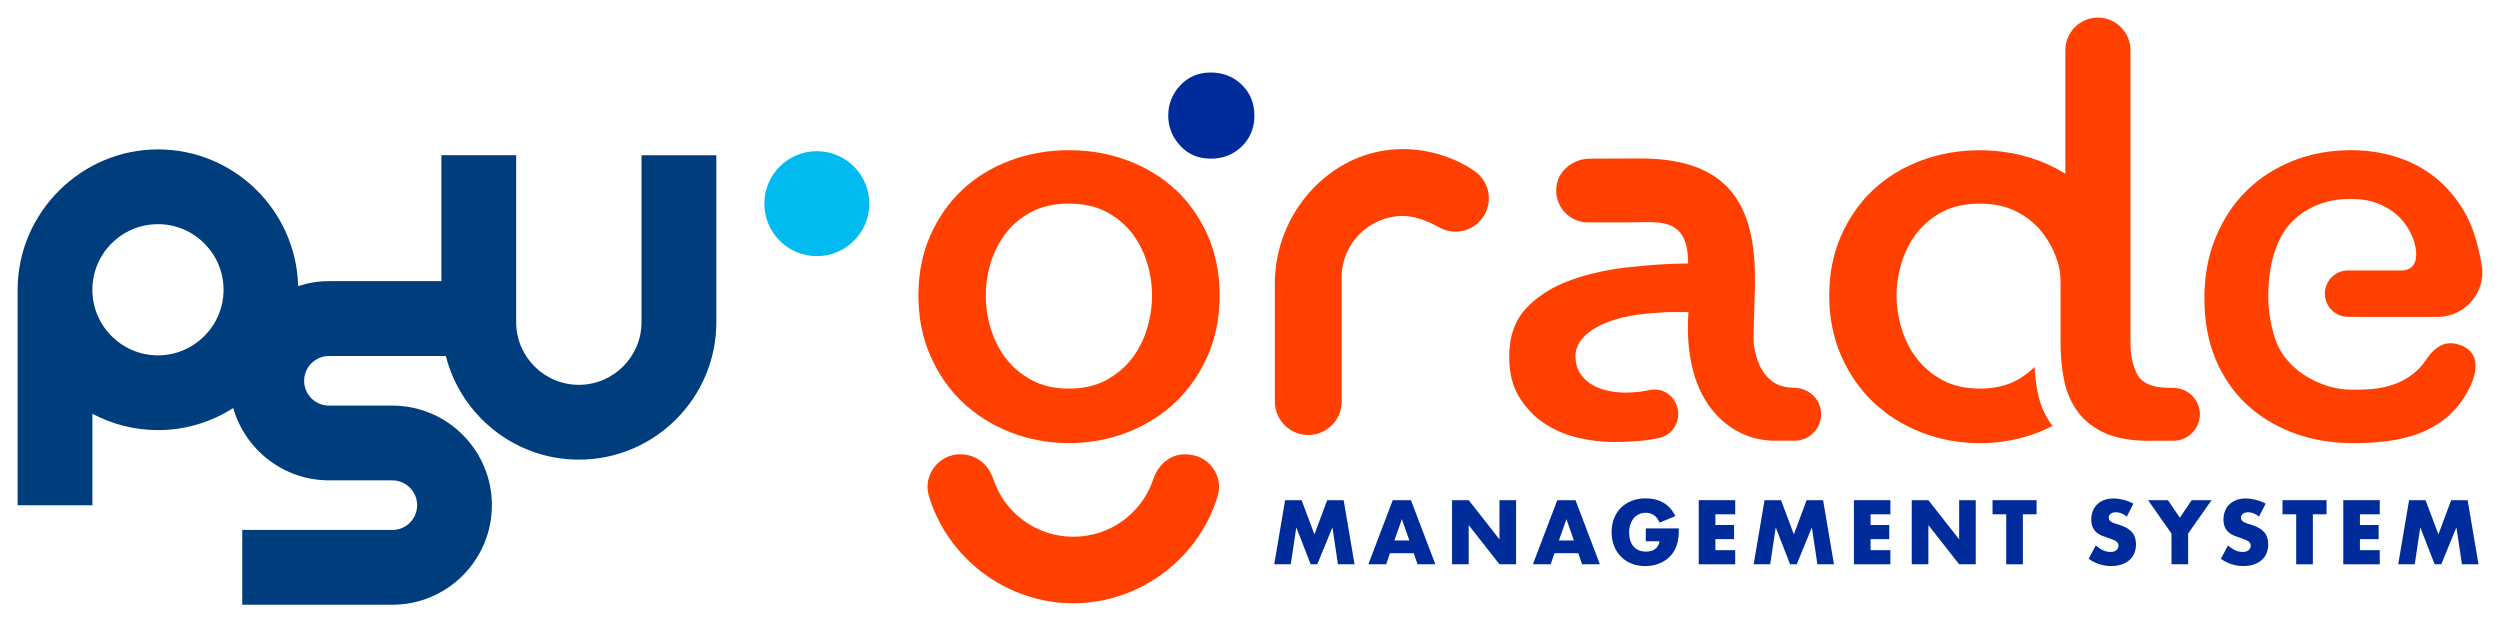 <?xml version="1.0" encoding="UTF-8"?>
<svg id="Layer_1" xmlns="http://www.w3.org/2000/svg" version="1.1" viewBox="0 0 710 178">
  <!-- Generator: Adobe Illustrator 29.7.1, SVG Export Plug-In . SVG Version: 2.1.1 Build 8)  -->
  <defs>
    <style>
      .st0 {
        fill: #003d7c;
      }

      .st1 {
        fill: #01baef;
      }

      .st2 {
        fill: #ff4000;
      }

      .st3 {
        fill: #002c9b;
      }
    </style>
  </defs>
  <g>
    <path class="st0" d="M182.19,44.07v47.42c0,9.81-7.98,17.8-17.8,17.8s-17.8-7.98-17.8-17.8v-47.42h-21.24v35.78h-31.95c-3.05,0-5.98.5-8.73,1.4-.56-21.5-18.18-38.82-39.81-38.82S5.18,60.15,5.01,81.99h-.01v61.5h21.24v-25.98c5.56,2.95,11.9,4.64,18.63,4.64,7.87,0,15.18-2.32,21.37-6.27,3.38,11.84,14.27,20.54,27.18,20.54h15.09s2.91,0,2.91,0c3.88,0,7.05,3.16,7.05,7.05s-3.16,7.04-7.05,7.04h-42.62v21.24h42.62c15.6,0,28.28-12.69,28.28-28.28s-12.69-28.28-28.28-28.28h-15.09s-2.91,0-2.91,0c-3.88,0-7.05-3.16-7.05-7.04s3.16-7.04,7.05-7.04h33.2c4.3,16.89,19.59,29.43,37.79,29.43,21.52,0,39.03-17.51,39.03-39.03v-47.42h-21.24ZM44.86,100.92c-10.27,0-18.63-8.36-18.63-18.63s8.36-18.63,18.63-18.63,18.63,8.36,18.63,18.63-8.36,18.63-18.63,18.63Z"/>
    <path class="st1" d="M246.88,57.84c0,8.23-6.67,14.9-14.9,14.9s-14.9-6.67-14.9-14.9,6.67-14.9,14.9-14.9,14.9,6.67,14.9,14.9Z"/>
  </g>
  <g>
    <g>
      <path class="st3" d="M361.88,160.26l3.09-18.21h4.68l3.65,9.71,3.62-9.71h4.68l3.09,18.21h-4.71l-1.57-10.48-4.3,10.48h-1.88l-4.08-10.48-1.57,10.48h-4.71Z"/>
      <path class="st3" d="M401.51,157.1h-6.76l-1.09,3.16h-5.05l6.93-18.21h5.17l6.93,18.21h-5.05l-1.09-3.16ZM400.26,153.5l-2.13-6.06-2.13,6.06h4.25Z"/>
      <path class="st3" d="M412.38,160.26v-18.21h4.73l8.74,11.13v-11.13h4.71v18.21h-4.71l-8.74-11.13v11.13h-4.73Z"/>
      <path class="st3" d="M448.24,157.1h-6.76l-1.09,3.16h-5.05l6.93-18.21h5.17l6.93,18.21h-5.05l-1.09-3.16ZM446.99,153.5l-2.13-6.06-2.13,6.06h4.25Z"/>
      <path class="st3" d="M467.39,150.07h9.39c0,.97-.04,1.84-.12,2.63-.08.79-.24,1.52-.48,2.2-.34.95-.8,1.79-1.38,2.52-.58.73-1.26,1.34-2.04,1.83-.78.49-1.64.87-2.57,1.13-.93.26-1.92.38-2.95.38-1.42,0-2.71-.23-3.88-.7-1.17-.47-2.17-1.12-3.01-1.97-.84-.84-1.49-1.86-1.95-3.04-.47-1.18-.7-2.49-.7-3.93s.23-2.72.69-3.9c.46-1.18,1.11-2.19,1.96-3.03.85-.84,1.86-1.49,3.06-1.96,1.19-.47,2.52-.7,3.98-.7,1.9,0,3.56.41,5,1.23,1.43.82,2.57,2.09,3.41,3.81l-4.49,1.86c-.42-1-.96-1.71-1.63-2.15-.67-.43-1.43-.65-2.28-.65-.71,0-1.35.13-1.93.4s-1.08.64-1.48,1.13c-.41.49-.73,1.08-.97,1.78-.23.69-.35,1.47-.35,2.32,0,.77.1,1.49.3,2.15.2.66.5,1.23.9,1.72.4.48.9.86,1.5,1.12s1.29.4,2.08.4c.47,0,.92-.05,1.35-.16.43-.1.83-.27,1.17-.51.35-.23.63-.53.86-.91.23-.37.38-.82.46-1.35h-3.89v-3.67Z"/>
      <path class="st3" d="M492.8,146.06h-5.63v3.04h5.31v4.01h-5.31v3.14h5.63v4.01h-10.36v-18.21h10.36v4.01Z"/>
      <path class="st3" d="M498.04,160.26l3.09-18.21h4.68l3.65,9.71,3.62-9.71h4.68l3.09,18.21h-4.71l-1.57-10.48-4.3,10.48h-1.88l-4.08-10.48-1.57,10.48h-4.71Z"/>
      <path class="st3" d="M536.87,146.06h-5.63v3.04h5.31v4.01h-5.31v3.14h5.63v4.01h-10.36v-18.21h10.36v4.01Z"/>
      <path class="st3" d="M542.93,160.26v-18.21h4.73l8.74,11.13v-11.13h4.71v18.21h-4.71l-8.74-11.13v11.13h-4.73Z"/>
      <path class="st3" d="M574.5,146.06v14.2h-4.73v-14.2h-3.89v-4.01h12.51v4.01h-3.89Z"/>
      <path class="st3" d="M604.01,146.71c-.52-.42-1.03-.73-1.55-.93-.52-.2-1.01-.3-1.5-.3-.61,0-1.11.14-1.5.43-.39.29-.58.67-.58,1.13,0,.32.1.59.29.8s.45.39.76.54.67.29,1.06.4c.39.11.78.23,1.17.36,1.55.51,2.68,1.2,3.39,2.06.72.86,1.07,1.98,1.07,3.37,0,.93-.16,1.78-.47,2.53-.31.76-.77,1.41-1.38,1.95-.6.54-1.34.96-2.22,1.25-.88.3-1.87.45-2.98.45-2.3,0-4.44-.68-6.4-2.05l2.03-3.81c.71.63,1.41,1.09,2.1,1.4.69.31,1.38.46,2.05.46.77,0,1.35-.18,1.73-.53.38-.36.57-.76.57-1.21,0-.27-.05-.51-.15-.71-.1-.2-.26-.38-.48-.55-.23-.17-.52-.33-.88-.47s-.8-.31-1.32-.48c-.61-.19-1.21-.41-1.8-.64-.59-.23-1.11-.54-1.57-.93-.46-.39-.83-.87-1.11-1.46s-.42-1.33-.42-2.23.15-1.72.45-2.45c.3-.73.72-1.36,1.26-1.88s1.2-.93,1.98-1.22c.78-.29,1.65-.43,2.62-.43.9,0,1.84.13,2.83.37.98.25,1.92.62,2.83,1.1l-1.88,3.69Z"/>
      <path class="st3" d="M616.69,151.52l-6.64-9.47h5.65l3.38,4.98,3.36-4.98h5.65l-6.66,9.47v8.74h-4.73v-8.74Z"/>
      <path class="st3" d="M641.56,146.71c-.52-.42-1.03-.73-1.55-.93-.52-.2-1.01-.3-1.5-.3-.61,0-1.11.14-1.5.43-.39.29-.58.67-.58,1.13,0,.32.1.59.29.8s.45.39.76.54.67.29,1.06.4c.39.11.78.23,1.17.36,1.55.51,2.68,1.2,3.39,2.06.72.86,1.07,1.98,1.07,3.37,0,.93-.16,1.78-.47,2.53-.31.76-.77,1.41-1.38,1.95-.6.54-1.34.96-2.22,1.25-.88.3-1.87.45-2.98.45-2.3,0-4.44-.68-6.4-2.05l2.03-3.81c.71.63,1.41,1.09,2.1,1.4.69.31,1.38.46,2.05.46.77,0,1.35-.18,1.73-.53.38-.36.57-.76.57-1.21,0-.27-.05-.51-.15-.71-.1-.2-.26-.38-.48-.55-.23-.17-.52-.33-.88-.47s-.8-.31-1.32-.48c-.61-.19-1.21-.41-1.8-.64-.59-.23-1.11-.54-1.57-.93-.46-.39-.83-.87-1.11-1.46-.28-.59-.42-1.33-.42-2.23s.15-1.72.45-2.45c.3-.73.72-1.36,1.26-1.88s1.2-.93,1.98-1.22c.78-.29,1.65-.43,2.62-.43.9,0,1.84.13,2.83.37.98.25,1.92.62,2.83,1.1l-1.88,3.69Z"/>
      <path class="st3" d="M656.85,146.06v14.2h-4.73v-14.2h-3.89v-4.01h12.51v4.01h-3.89Z"/>
      <path class="st3" d="M675.85,146.06h-5.63v3.04h5.31v4.01h-5.31v3.14h5.63v4.01h-10.36v-18.21h10.36v4.01Z"/>
      <path class="st3" d="M681.09,160.26l3.09-18.21h4.68l3.65,9.71,3.62-9.71h4.68l3.09,18.21h-4.71l-1.57-10.48-4.3,10.48h-1.88l-4.08-10.48-1.57,10.48h-4.71Z"/>
    </g>
    <g>
      <path class="st2" d="M562.27,125.86c-5.87,0-11.5-1.05-16.72-3.11-5.23-2.07-9.8-4.97-13.6-8.6-3.81-3.65-6.87-8.08-9.09-13.18-2.23-5.1-3.36-10.83-3.36-17.04s1.13-11.91,3.35-16.95c2.22-5.04,5.27-9.42,9.09-13.02,3.8-3.58,8.38-6.39,13.59-8.34,5.22-1.96,10.85-2.95,16.73-2.95s11.51,1,16.73,2.95c2.32.87,4.59,1.96,6.75,3.24l.82.49V14.25c0-5.1,4.14-9.25,9.24-9.25,5.12.02,9.25,4.16,9.25,9.25v83.11c0,3.62.67,6.66,1.98,9.06,1.32,2.41,4.25,3.66,8.72,3.72h1.28c4.37,0,7.74,3.37,7.74,7.51s-3.37,7.52-7.51,7.52h-5.77l-.94.03c-5.2,0-9.48-.74-12.72-2.19-3.22-1.45-5.8-3.46-7.67-5.97-1.88-2.53-3.19-5.47-3.89-8.75-.71-3.32-1.07-6.94-1.07-10.76v-17.75c0-2.15-.48-4.3-.77-5.23-.96-3.08-2.41-5.91-4.32-8.39-1.93-2.49-4.39-4.52-7.32-6.04-2.94-1.52-6.48-2.29-10.54-2.29s-7.6.77-10.54,2.29c-2.93,1.52-5.39,3.56-7.32,6.04-1.92,2.49-3.37,5.31-4.32,8.39-.95,3.08-1.44,6.23-1.44,9.37s.48,6.32,1.44,9.45c.95,3.15,2.41,6,4.32,8.48,1.92,2.48,4.38,4.54,7.31,6.12,2.95,1.59,6.5,2.39,10.55,2.39s7.6-.8,10.54-2.39c1.77-.95,3.43-2.18,5.03-3.75.15,2.83.46,5.28.92,7.46.73,3.44,2.11,6.52,4.08,9.17l.68-.21c-1.45.77-2.94,1.49-4.53,2.11-5.23,2.07-10.85,3.11-16.72,3.11Z"/>
      <path class="st2" d="M457.94,125.52c-3.14,0-6.48-.42-9.92-1.23-3.41-.81-6.59-2.18-9.45-4.07-2.85-1.88-5.25-4.39-7.13-7.46-1.88-3.05-2.83-6.89-2.83-11.41,0-5.8,1.65-10.48,4.91-13.9,3.3-3.46,7.62-6.15,12.82-7.99,5.22-1.86,11.12-3.1,17.54-3.71,6.09-.57,9.52-.87,14.99-.91h.55v-.55c-.14-10.36-5.57-11.21-11.6-11.21-.89,0-4.79.09-5.85.09h-10.98c-2.64,0-5.14-1.16-6.86-3.16-1.72-2-2.47-4.67-2.07-7.32.66-4.33,4.75-7.62,9.53-7.64,6.47-.03,11.89-.05,14.2-.05,22.56,0,32.61,10.42,32.61,33.77v3.33l-.04.42c-.03,1.74-.1,3.75-.16,5.73-.14,4.33-.27,8.43-.1,9.67.3,2.16.87,4.16,1.69,5.96.85,1.84,2.08,3.37,3.67,4.53,1.5,1.08,3.51,1.66,5.96,1.71,4.4,0,7.77,3.37,7.77,7.51s-3.37,7.52-7.51,7.52h-6.66l-.62-.07c-2.04-.08-9.15-.86-15.21-7.57-5.8-6.42-8.46-16.21-7.71-28.32l.04-.57h-3.99c-2.41,0-3.33.08-5.11.23l-2.24.19c-3.77.29-7.01.9-9.92,1.85-9.77,3.2-10.83,8.14-10.83,10.12s.45,3.67,1.33,5.03c.87,1.34,2.02,2.43,3.42,3.24,1.36.8,2.93,1.38,4.65,1.72,1.72.35,3.28.51,4.78.51,2.63-.04,4.82-.28,6.82-.73.49-.11.99-.16,1.48-.16,2.53,0,4.81,1.44,5.94,3.75,1.01,2.07,1.01,4.3.07,6.27-.92,1.91-2.61,3.27-4.63,3.72-4.62,1.03-9.34,1.17-13.35,1.17Z"/>
      <path class="st2" d="M668.32,125.86c-6.1,0-11.79-.97-16.9-2.88-5.09-1.89-9.58-4.62-13.35-8.1-3.74-3.47-6.71-7.78-8.83-12.83-2.12-5.06-3.2-10.88-3.2-17.3s1.08-12.12,3.2-17.3c2.12-5.16,5.07-9.63,8.76-13.26,3.7-3.64,8.13-6.51,13.18-8.51,5.06-2.01,10.61-3.03,16.47-3.03,5.43,0,10.53.91,15.15,2.7,4.6,1.78,8.64,4.47,12,8,3.67,3.85,6.34,8.31,7.92,13.22.91,2.84,1.62,5.83,2.12,8.9.57,3.57-.46,7.22-2.84,10.01-2.45,2.88-6.03,4.53-9.8,4.53h-22.29l-.55-.04h-2.53c-3.63,0-6.57-2.95-6.57-6.58s2.95-6.58,6.57-6.58h15.19c1.49,0,2.61-.48,3.33-1.46,1.53-2.08.63-5.53.32-6.54-.74-2.39-1.92-4.51-3.51-6.34-1.6-1.83-3.64-3.3-6.08-4.37-2.44-1.08-5.33-1.62-8.6-1.62-6.08,0-11.31,1.86-15.54,5.53-4.24,3.66-7.76,10.66-7.76,22.42,0,5.58,1.68,11.81,2.98,14.25,1.3,2.44,3.05,4.56,5.2,6.31,2.12,1.74,4.57,3.13,7.28,4.15,2.7,1.02,5.56,1.53,8.49,1.53,5.2,0,13.69,0,19.66-6.86.27-.31.57-.74.92-1.24,1.43-2.03,3.59-5.09,7.26-5.09.86,0,1.78.17,2.74.51,1.89.67,3.18,1.77,3.83,3.27,1.26,2.9-.14,6.55-.6,7.6-6.56,15.05-21.42,16.98-33.64,16.98Z"/>
      <g>
        <path class="st2" d="M333.91,53.95c-3.81-3.59-8.38-6.39-13.59-8.35-5.23-1.96-10.85-2.95-16.73-2.95s-11.51,1-16.74,2.95c-5.22,1.95-9.79,4.77-13.59,8.34-3.81,3.6-6.87,7.99-9.08,13.02-2.23,5.04-3.35,10.74-3.35,16.95s1.13,11.94,3.36,17.04c2.22,5.1,5.27,9.53,9.08,13.18,3.79,3.64,8.37,6.53,13.6,8.6,5.23,2.07,10.86,3.11,16.73,3.11s11.5-1.05,16.73-3.11c5.22-2.07,9.79-4.96,13.6-8.6,3.8-3.64,6.86-8.07,9.09-13.18,2.23-5.12,3.36-10.86,3.36-17.04s-1.13-11.89-3.35-16.95c-2.23-5.05-5.28-9.43-9.08-13.02ZM325.75,93.37c-.95,3.15-2.41,6-4.32,8.48-1.92,2.48-4.38,4.54-7.31,6.12-2.94,1.59-6.49,2.39-10.54,2.39s-7.61-.8-10.55-2.39c-2.93-1.58-5.39-3.64-7.31-6.12-1.91-2.47-3.37-5.32-4.33-8.48-.95-3.13-1.43-6.31-1.43-9.45s.48-6.29,1.43-9.37c.96-3.08,2.41-5.9,4.33-8.39,1.92-2.48,4.38-4.52,7.32-6.04,2.94-1.52,6.48-2.29,10.54-2.29s7.6.77,10.54,2.29c2.92,1.52,5.39,3.56,7.31,6.04,1.92,2.49,3.37,5.31,4.32,8.39.95,3.08,1.43,6.23,1.43,9.37s-.48,6.32-1.43,9.45Z"/>
        <path class="st2" d="M336.49,129.02c-4.01,0-7.52,2.77-8.95,7.05-3.26,9.8-12.39,16.37-22.72,16.37s-19.46-6.58-22.72-16.37c-1.43-4.29-4.94-7.05-9.38-7.05-2.97,0-5.69,1.37-7.47,3.77-1.75,2.36-2.28,5.3-1.44,8.08,5.4,17.93,22.26,30.46,41,30.46s35.61-12.53,41.01-30.45c.84-2.78.31-5.72-1.44-8.08-1.78-2.4-4.5-3.77-7.9-3.77Z"/>
        <path class="st3" d="M352.68,24.08c-2.37-2.31-5.34-3.49-8.83-3.49s-6.35,1.2-8.65,3.65c-2.27,2.42-3.42,5.31-3.42,8.58s1.15,6.16,3.43,8.59c2.28,2.45,5.11,3.65,8.64,3.65s6.46-1.17,8.83-3.48c2.37-2.31,3.57-5.25,3.57-8.75s-1.17-6.41-3.57-8.75Z"/>
      </g>
      <path class="st2" d="M418.24,48.22s-8.1-5.88-19.76-5.88c-.69,0-1.38.02-2.08.06-18.94,1.05-34.35,18.17-34.35,38.16v33.48c0,5.23,4.26,9.5,9.5,9.5s9.49-4.26,9.49-9.5v-34.71h-.02v-.54c0-9.63,7.83-17.46,17.47-17.46,5.17,0,10.62,3.53,10.64,3.46,1.27.63,2.69,1.02,4.21,1.02,5.24,0,9.49-4.25,9.49-9.49,0-3.44-1.84-6.42-4.58-8.08Z"/>
    </g>
  </g>
</svg>